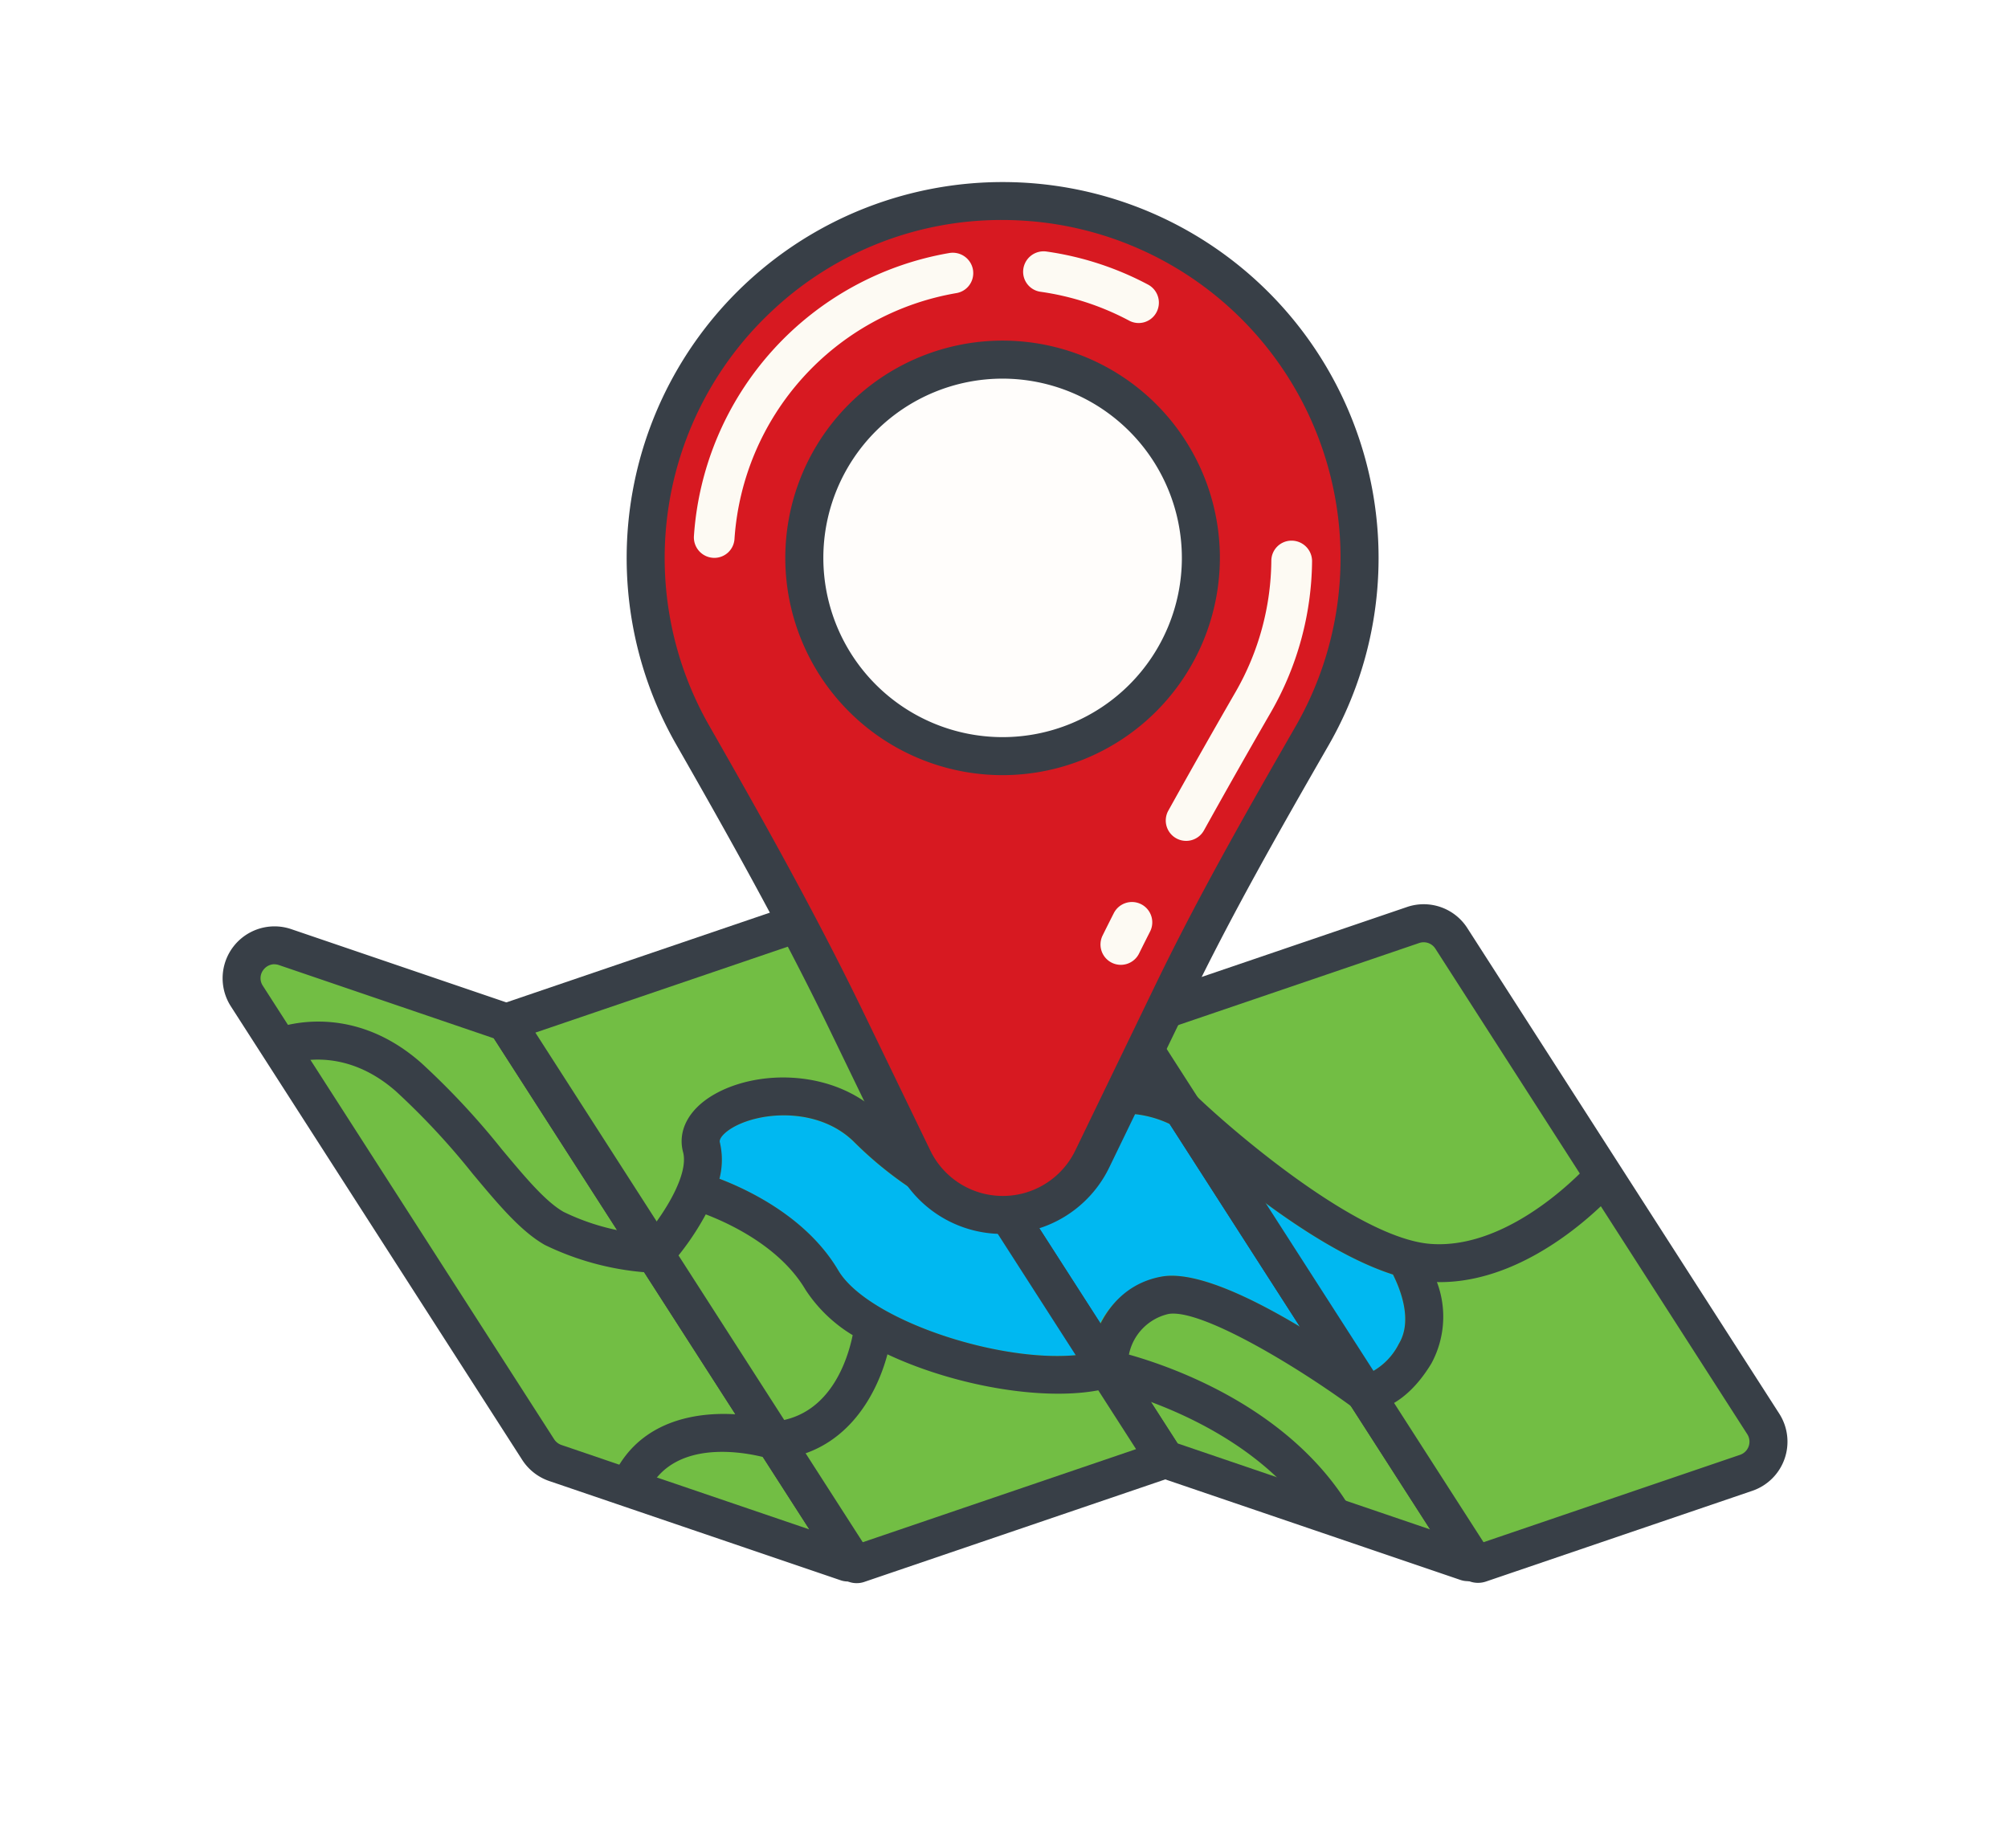 <svg xmlns="http://www.w3.org/2000/svg" width="148.006" height="136.248" viewBox="0 0 148.006 136.248">
    <defs>
        <style>
            .cls-1{fill:#fff}.cls-2{fill:#72be44}.cls-3{fill:#383f47}.cls-4{fill:#00b8f1}.cls-5{fill:#d71921}.cls-6{fill:#fffdfb}.cls-7{fill:#fdfaf3}.cls-8{filter:url(#Path_25)}
        </style>
        <filter id="Path_25" width="148.006" height="136.248" x="0" y="0" filterUnits="userSpaceOnUse">
            <feOffset dy="3"/>
            <feGaussianBlur result="blur" stdDeviation="3"/>
            <feFlood flood-opacity=".161"/>
            <feComposite in2="blur" operator="in"/>
            <feComposite in="SourceGraphic"/>
        </filter>
    </defs>
    <g id="Group_56" data-name="Group 56" transform="translate(9 6)">
        <g class="cls-8" transform="translate(-9 -6)">
            <path id="Path_25-2" d="M1342.452 596.931a7.026 7.026 0 0 0-1.209-4.033 5.422 5.422 0 0 0-.859-1.338l-18.736-29.169c-3.476-5.411-6.984-11.38-14.175-10.633 4.292-8.827 7.028-17.947 3.724-28.466a35.48 35.48 0 0 0-28.345-24.437c-15-2.219-30.255 5.451-36.9 19.233a35.792 35.792 0 0 0-2.956 22.283c1.025 5.427 3.59 10.39 6.354 15.219l-8.35 2.844c-8.952-3.369-22.9-9.933-27.6 1.95-2 5.069.187 9.167 2.826 13.275l8.4 13.083 8.774 13.658c2.363 3.679 4.392 6.806 8.753 8.495 6.974 2.7 14.648 5.863 21.963 7.391 3.913.817 1.6.264.647.123a11.18 11.18 0 0 0 4.548-.094c.4-.1.773-.283 1.165-.4 2.419-.7 4.8-1.633 7.18-2.445l11.846-4.035 13 4.427c2.014.686 4.335 1.907 6.451 2.2 1.159.159-1.65-.66-1.462-.643.289.026 2.338.608 3.522.92a38.831 38.831 0 0 0 4.271-.1c5.3-1.323 10.53-3.587 15.706-5.35a32.416 32.416 0 0 0 6.6-2.578c4.244-2.611 5.554-7.018 4.862-11.38z" class="cls-1" data-name="Path 25" transform="translate(-1203.62 -492.48)"/>
        </g>
        <g id="Group_55" data-name="Group 55" transform="translate(7.396 7.413)">
            <g id="Group_53" data-name="Group 53">
                <g id="Group_49" data-name="Group 49" transform="translate(0 52.816)">
                    <g id="Group_48" data-name="Group 48">
                        <g id="Group_44" data-name="Group 44" transform="translate(0 2.05)">
                            <path id="Path_26" d="M1266.045 607.641l-21.495-7.321a2.424 2.424 0 0 1-1.258-.985l-21.478-33.435a2.424 2.424 0 0 1 2.821-3.6l16.3 5.553 25.357 39.476a.215.215 0 0 1-.247.312z" class="cls-2" data-name="Path 26" transform="translate(-1220.018 -560.755)"/>
                            <path id="Path_27" d="M1266.112 609.054a1.6 1.6 0 0 1-.517-.085l-21.495-7.321a3.849 3.849 0 0 1-1.985-1.554l-21.478-33.438a3.826 3.826 0 0 1 4.452-5.689l16.766 5.711.263.412 25.358 39.476a1.616 1.616 0 0 1-1.362 2.489zm-42.28-45.5a1.021 1.021 0 0 0-.784.4 1 1 0 0 0-.055 1.184l21.477 33.437a1.041 1.041 0 0 0 .532.416l18.277 6.225-23.257-36.2-15.838-5.4a1.072 1.072 0 0 0-.352-.058z" class="cls-3" data-name="Path 27" transform="translate(-1220.018 -560.755)"/>
                        </g>
                        <g id="Group_45" data-name="Group 45" transform="translate(42.781 .186)">
                            <path id="Path_28" d="M1311.728 607.616l-22.222-7.569-25.262-39.328a.277.277 0 0 1 .322-.411l22.129 7.538 25.314 39.411a.241.241 0 0 1-.281.359z" class="cls-2" data-name="Path 28" transform="translate(-1262.799 -558.892)"/>
                            <path id="Path_29" d="M1302.245 592.055l-8.665-13.49a75.724 75.724 0 0 1-3.587-3.152c-1.927-.976-4.258-1.127-5.609-.351a2.244 2.244 0 0 0-1.145 2.031 6.976 6.976 0 0 1-4.35 6.426l5.225 8.134a6.638 6.638 0 0 1 5.148-5.072c3.231-.568 9.282 3.009 12.983 5.474z" class="cls-4" data-name="Path 29" transform="translate(-1262.799 -558.892)"/>
                            <path id="Path_30" d="M1311.805 609.031a1.669 1.669 0 0 1-.528-.087l-22.686-7.727-.263-.412-25.262-39.328a1.678 1.678 0 0 1 1.953-2.495l22.592 7.7.263.412 25.315 39.41a1.644 1.644 0 0 1-1.383 2.532zm-.976-1.018zm1.348-1.724zm-21.756-7.411l18.614 6.34-23.256-36.2-18.614-6.341z" class="cls-3" data-name="Path 30" transform="translate(-1262.799 -558.892)"/>
                        </g>
                        <g id="Group_46" data-name="Group 46" transform="translate(18.773)">
                            <path id="Path_31" d="M1266.867 607.758l22.639-7.711-25.573-39.812a.276.276 0 0 0-.322-.112l-22.673 7.723 25.552 39.781a.324.324 0 0 0 .377.131z" class="cls-2" data-name="Path 31" transform="translate(-1238.791 -558.705)"/>
                            <path id="Path_32" d="M1278.889 583.519c-.2.082-.336.127-.365.136l-.6.182-.534-.321a17.738 17.738 0 0 0-1.7-.817 27.72 27.72 0 0 1-9.1-6.017c-2.589-2.589-6.862-2.3-8.952-1.1-.646.372-1.045.824-.971 1.1a5.6 5.6 0 0 1-.029 2.686c2.194.838 6.475 2.884 8.755 6.747 2.252 3.817 12.862 7.2 18.564 6.111.039-.186.089-.38.144-.578z" class="cls-4" data-name="Path 32" transform="translate(-1238.791 -558.705)"/>
                            <path id="Path_33" d="M1266.759 609.178a1.719 1.719 0 0 1-1.449-.8l-26.519-41.278 24.369-8.3a1.671 1.671 0 0 1 1.954.685l26.538 41.315-24.332 8.288a1.71 1.71 0 0 1-.561.09zm.908-2.311zm-1.251-.436h-.005zm-23.332-37.836l24.13 37.565 20.145-6.862-24.13-37.564zm19.67-7.6v.006z" class="cls-3" data-name="Path 33" transform="translate(-1238.791 -558.705)"/>
                        </g>
                        <g id="Group_47" data-name="Group 47" transform="translate(64.53 .427)">
                            <path id="Path_34" d="M1312.7 607.731l19.627-6.685a2.424 2.424 0 0 0 1.258-3.605l-22.99-35.792a2.423 2.423 0 0 0-2.821-.984l-21.082 7.181 25.507 39.711a.431.431 0 0 0 .501.174z" class="cls-2" data-name="Path 34" transform="translate(-1284.548 -559.133)"/>
                            <path id="Path_35" d="M1302.245 592.055a80.038 80.038 0 0 1 2.344 1.621 4.785 4.785 0 0 0 2.139-2.139c1.067-1.763.048-4.152-.445-5.11-4.354-1.39-9.364-5.1-12.7-7.862z" class="cls-4" data-name="Path 35" transform="translate(-1284.548 -559.133)"/>
                            <path id="Path_36" d="M1312.564 609.156a1.831 1.831 0 0 1-1.539-.839l-26.477-41.22 22.777-7.759a3.817 3.817 0 0 1 4.452 1.554l22.99 35.791a3.826 3.826 0 0 1-1.985 5.689l-19.63 6.687a1.844 1.844 0 0 1-.588.097zm-23.723-40.561l24.129 37.565 18.909-6.441a1.023 1.023 0 0 0 .531-1.521l-22.99-35.791a1.022 1.022 0 0 0-1.192-.416z" class="cls-3" data-name="Path 36" transform="translate(-1284.548 -559.133)"/>
                        </g>
                    </g>
                    <path id="Path_37" d="M1322.905 580.072l-2.121-1.833c-.055.065-5.677 6.417-11.755 5.927-5.255-.429-14.229-8.025-17.243-10.916l-.139-.133-.169-.091c-2.84-1.525-6.254-1.681-8.493-.393a5.039 5.039 0 0 0-2.547 4.366 4.2 4.2 0 0 1-2.246 3.764c-.407-.2-.858-.4-1.353-.625a24.91 24.91 0 0 1-8.254-5.438c-3.389-3.388-9.039-3.438-12.332-1.543-1.853 1.067-2.706 2.655-2.283 4.249s-1.27 4.358-2.673 6.05a16.73 16.73 0 0 1-6.137-1.648c-1.338-.765-2.829-2.55-4.556-4.618a56.281 56.281 0 0 0-5.93-6.358c-5.4-4.762-10.765-2.55-10.989-2.453l1.1 2.577c.041-.016 3.951-1.624 8.035 1.978a53.909 53.909 0 0 1 5.632 6.053c1.9 2.275 3.542 4.24 5.318 5.254a20.662 20.662 0 0 0 8.066 2.064l.652.027.441-.481a20.107 20.107 0 0 0 2.714-3.858c1.839.705 5.51 2.436 7.349 5.552a10.8 10.8 0 0 0 3.479 3.351c-.361 1.769-1.618 5.839-5.6 6.35-3.37-.969-9.871-1.222-12.2 4.38l2.587 1.076c2.009-4.833 8.771-2.785 9.055-2.7l.267.084.279-.024c4.971-.435 7.32-4.55 8.175-7.753 5.166 2.43 12.076 3.566 16.215 2.505 1.823.448 11.077 3.029 15.439 10.175l2.392-1.46c-4.433-7.265-12.952-10.273-16.247-11.2a3.846 3.846 0 0 1 2.915-2.994c2.366-.408 9.4 3.808 13.656 6.939l.323.237.4.031c.026 0 .071.005.133.005.608 0 2.858-.241 4.868-3.566a7.233 7.233 0 0 0 .407-6c.062 0 .124.007.186.007 7.119.012 12.929-6.622 13.184-6.916zm-16.177 11.465a4.785 4.785 0 0 1-2.139 2.139c-2.653-1.913-11.247-7.812-15.327-7.1-3.4.6-4.851 3.54-5.292 5.65-5.7 1.087-16.312-2.294-18.564-6.111-2.28-3.863-6.561-5.909-8.755-6.747a5.6 5.6 0 0 0 .029-2.686c-.074-.277.325-.729.971-1.1 2.09-1.2 6.363-1.493 8.952 1.1a27.72 27.72 0 0 0 9.1 6.017 17.738 17.738 0 0 1 1.7.817l.534.321.6-.182a7 7 0 0 0 4.715-6.562 2.244 2.244 0 0 1 1.145-2.031c1.351-.776 3.682-.625 5.609.351 1.259 1.189 9.57 8.869 16.29 11.014.48.958 1.504 3.347.432 5.11z" class="cls-3" data-name="Path 37" transform="translate(-1220.018 -558.705)"/>
                </g>
                <g id="Group_52" data-name="Group 52" transform="translate(29.793)">
                    <g id="Group_50" data-name="Group 50">
                        <path id="Path_38" d="M1300.346 546.694a26.309 26.309 0 1 0-45.681-.057c3.96 6.926 7.861 13.885 11.337 21.066l4.929 10.188a7.338 7.338 0 0 0 13.21 0l5.936-12.266c3.129-6.466 6.688-12.705 10.269-18.931z" class="cls-5" data-name="Path 38" transform="translate(-1249.811 -505.889)"/>
                        <path id="Path_39" d="M1277.536 583.434a8.673 8.673 0 0 1-7.865-4.932l-4.931-10.188c-3.573-7.387-7.7-14.7-11.29-20.982a27.711 27.711 0 1 1 48.113.06c-3.81 6.624-7.209 12.614-10.223 18.843l-5.94 12.265a8.678 8.678 0 0 1-7.864 4.934zm-.034-74.742a24.664 24.664 0 0 0-16.972 6.7 24.917 24.917 0 0 0-4.648 30.552c3.612 6.319 7.768 13.685 11.381 21.152l4.93 10.188a5.936 5.936 0 0 0 10.687 0l5.935-12.266c3.055-6.313 6.48-12.349 10.316-19.02a24.913 24.913 0 0 0-19.842-37.241q-.897-.064-1.789-.065z" class="cls-3" data-name="Path 39" transform="translate(-1249.811 -505.889)"/>
                    </g>
                    <g id="Group_51" data-name="Group 51" transform="translate(8.646 8.646)">
                        <circle id="Ellipse_10" cx="14.614" cy="14.614" r="14.614" class="cls-6" data-name="Ellipse 10" transform="rotate(-22.29 28.136 5.543)"/>
                        <path id="Path_40" d="M1277.522 549.617a16.016 16.016 0 1 1 16.015-16.016 16.034 16.034 0 0 1-16.015 16.016zm0-29.229a13.213 13.213 0 1 0 13.213 13.213 13.227 13.227 0 0 0-13.213-13.213z" class="cls-3" data-name="Path 40" transform="translate(-1258.457 -514.536)"/>
                    </g>
                </g>
            </g>
            <g id="Group_54" data-name="Group 54" transform="translate(34.749 5.114)">
                <path id="Path_41" d="M1288.235 513.453a22.738 22.738 0 0 0-7.474-2.434 1.51 1.51 0 0 0-1.723 1.385 1.487 1.487 0 0 0 1.271 1.58 19.759 19.759 0 0 1 6.545 2.132 1.486 1.486 0 0 0 1.957-.528 1.51 1.51 0 0 0-.576-2.135z" class="cls-7" data-name="Path 41" transform="translate(-1254.766 -511.004)"/>
                <path id="Path_42" d="M1275.351 512.459a1.511 1.511 0 0 0-1.765-1.329 22.723 22.723 0 0 0-18.816 20.849 1.51 1.51 0 0 0 1.5 1.621 1.487 1.487 0 0 0 1.488-1.38 19.735 19.735 0 0 1 16.369-18.139 1.488 1.488 0 0 0 1.222-1.621z" class="cls-7" data-name="Path 42" transform="translate(-1254.766 -511.004)"/>
                <path id="Path_43" d="M1287.746 559.137a1.5 1.5 0 0 0-2.027.65q-.419.824-.828 1.651a1.5 1.5 0 0 0 .695 2.014 1.5 1.5 0 0 0 1.994-.689q.4-.81.81-1.616a1.5 1.5 0 0 0-.644-2.01z" class="cls-7" data-name="Path 43" transform="translate(-1254.766 -511.004)"/>
                <path id="Path_44" d="M1298.737 532.333a1.486 1.486 0 0 0-1.408 1.455 19.731 19.731 0 0 1-2.618 9.665 632.68 632.68 0 0 0-4.98 8.789 1.5 1.5 0 0 0 .6 2.037 1.5 1.5 0 0 0 2.032-.593 606.773 606.773 0 0 1 4.953-8.74 22.729 22.729 0 0 0 3.015-11.075 1.513 1.513 0 0 0-1.594-1.538z" class="cls-7" data-name="Path 44" transform="translate(-1254.766 -511.004)"/>
            </g>
        </g>
    </g>
</svg>

